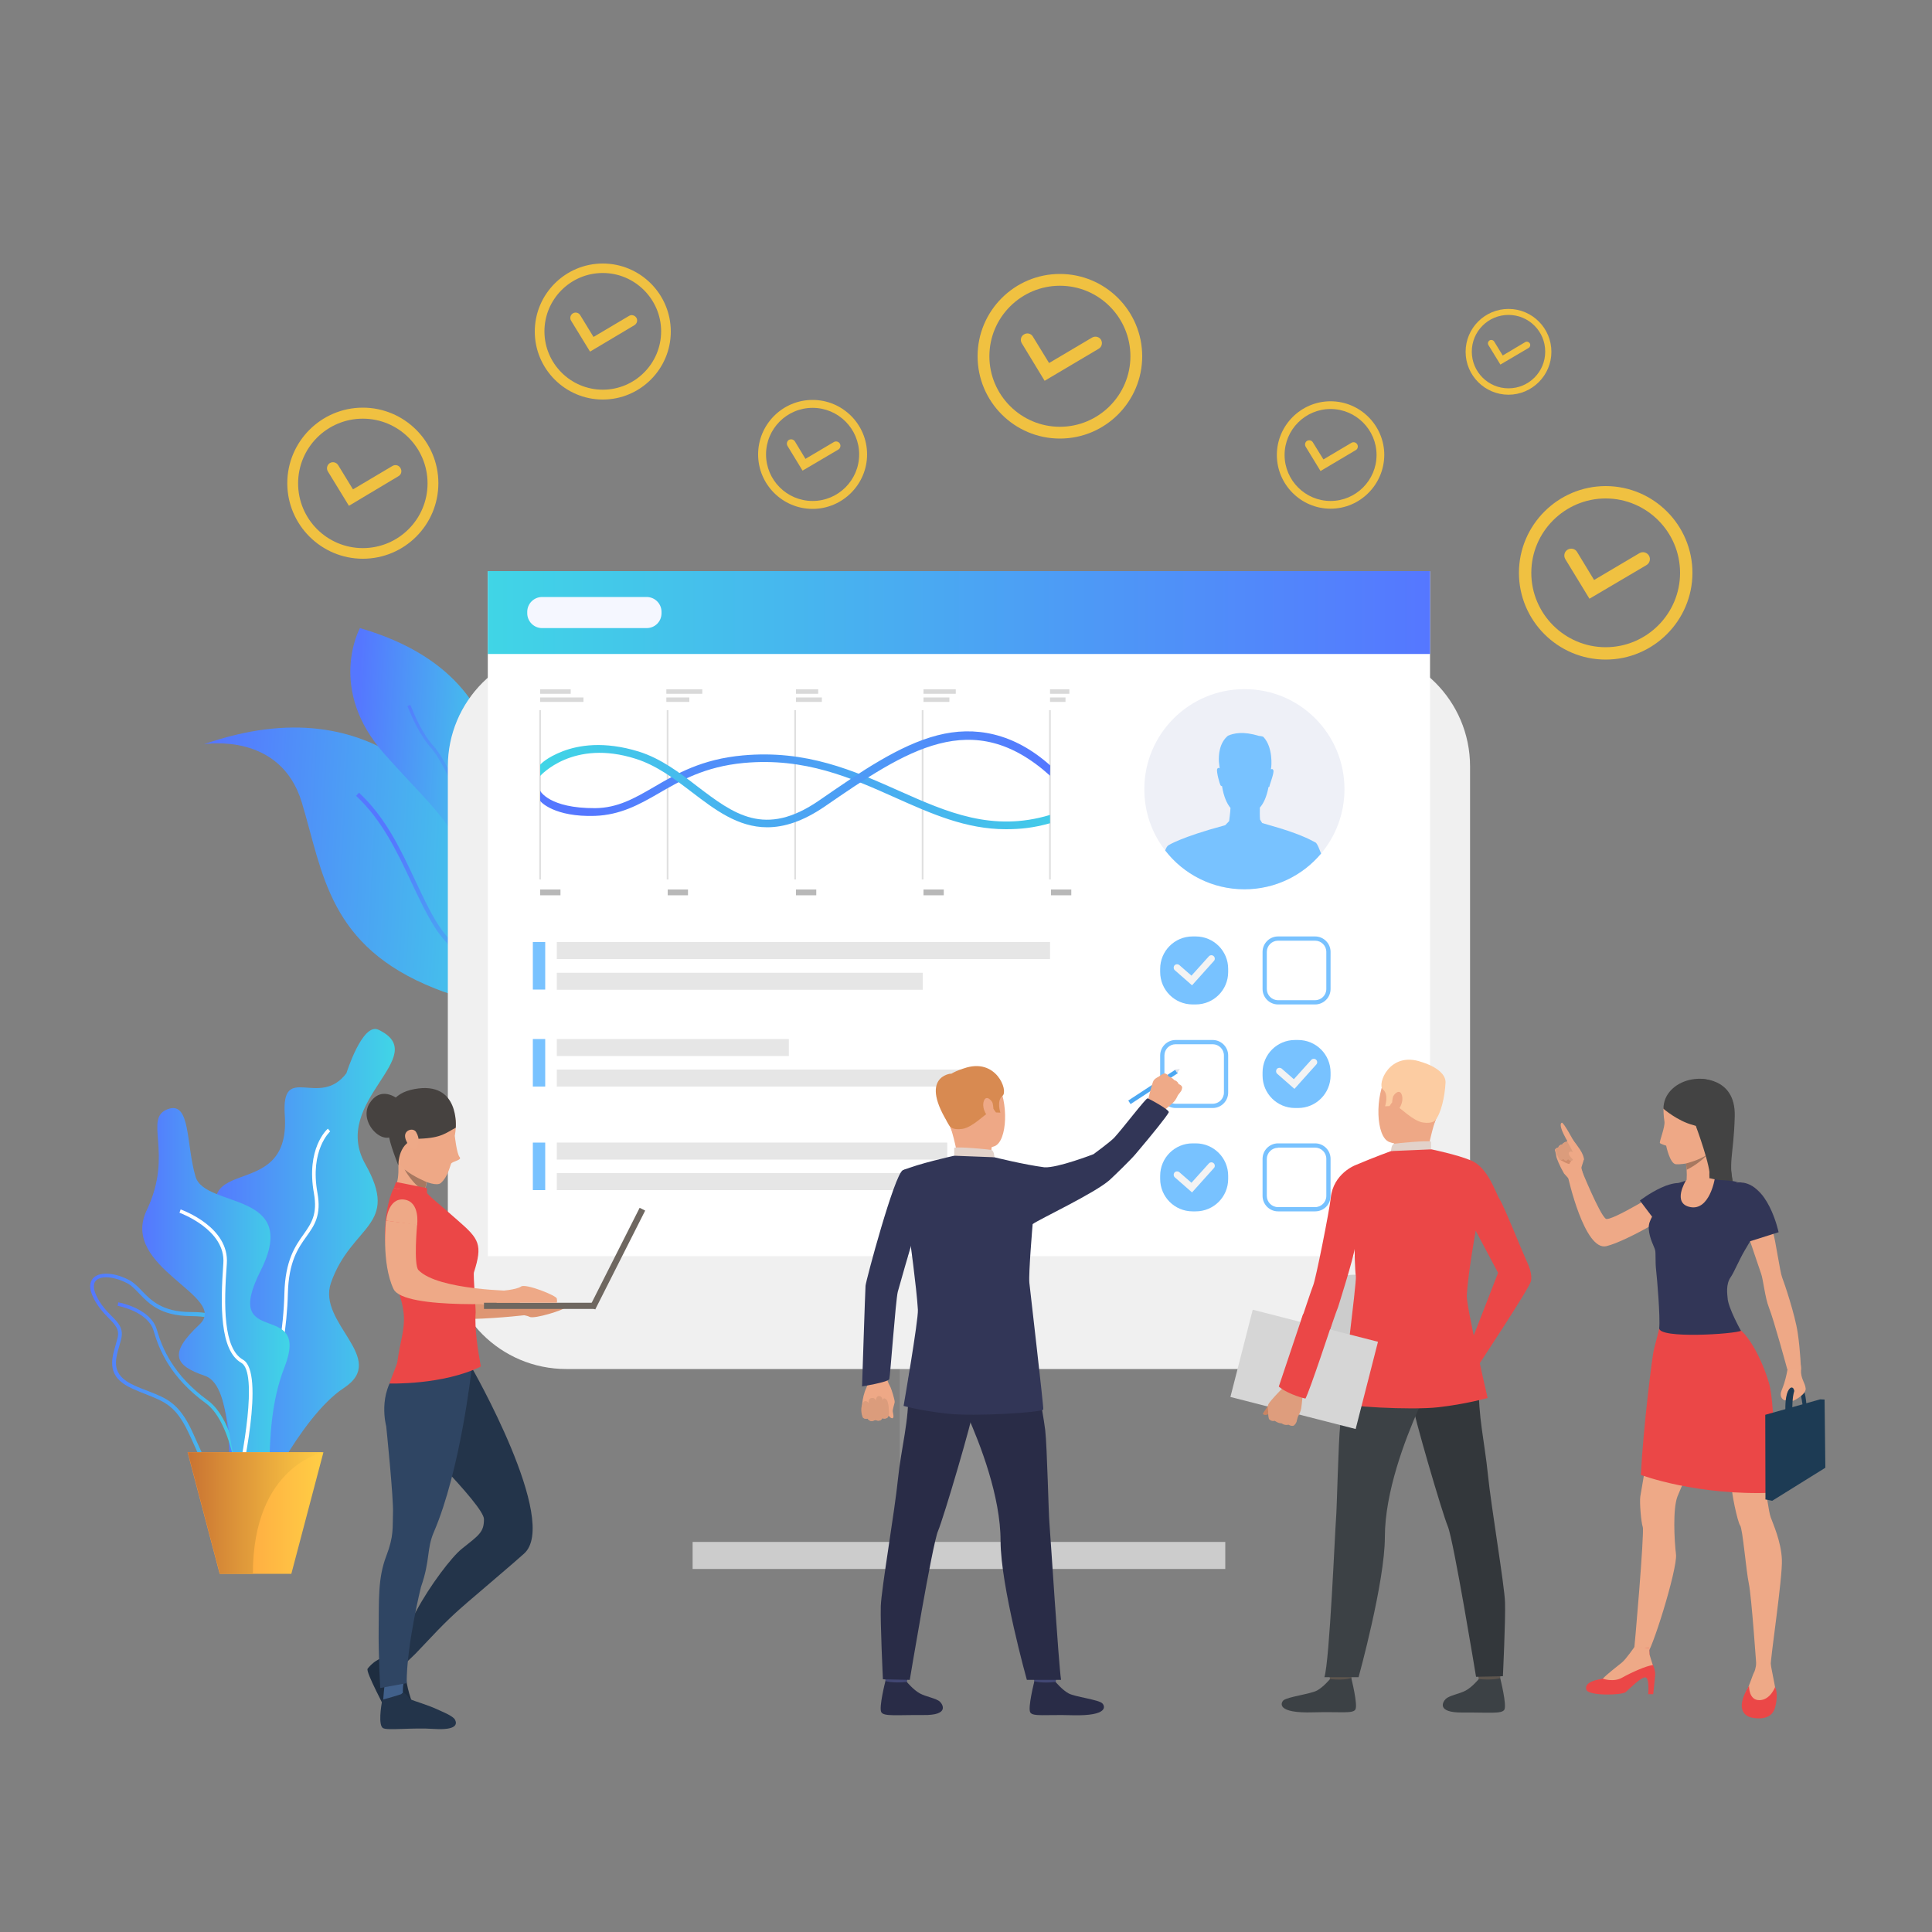<svg xmlns="http://www.w3.org/2000/svg" xmlns:xlink="http://www.w3.org/1999/xlink" id="&#x421;&#x43B;&#x43E;&#x439;_1" x="0px" y="0px" viewBox="0 0 1000 1000" style="enable-background:new 0 0 1000 1000;" xml:space="preserve"><rect x="0" y="0" width="1000" height="1000" fill="#808080" stroke="none"/> <style type="text/css"> .st0{fill:url(#SVGID_1_);} .st1{fill:url(#SVGID_2_);} .st2{fill:url(#SVGID_3_);} .st3{fill:url(#SVGID_4_);} .st4{fill:#F0C141;} .st5{fill:#8F8F8F;} .st6{fill:#F0F0F0;} .st7{fill:#FFFFFF;} .st8{fill:url(#SVGID_5_);} .st9{fill:#CCCCCC;} .st10{fill:#F5F7FF;} .st11{fill:#E6E6E6;} .st12{fill:#78C2FF;} .st13{fill:#F3F3F3;} .st14{fill:url(#SVGID_6_);} .st15{fill:url(#SVGID_7_);} .st16{fill:url(#SVGID_8_);} .st17{fill:url(#SVGID_9_);} .st18{fill:url(#SVGID_10_);} .st19{fill:url(#SVGID_11_);} .st20{fill:#EEA886;} .st21{fill:#DB9C7C;} .st22{fill:#323657;} .st23{fill:#4DA8F2;} .st24{fill:#EFAA88;} .st25{fill:#424773;} .st26{fill:#292C47;} .st27{fill:#D88A51;} .st28{fill:#E2D2CA;} .st29{fill:#DFE1E8;} .st30{fill:#DE9673;} .st31{fill:#2F4563;} .st32{fill:#1E2D40;} .st33{fill:#23344A;} .st34{fill:#41608A;} .st35{fill:#EEA987;} .st36{fill:#EB4747;} .st37{fill:#464240;} .st38{fill:#A77860;} .st39{fill:#6E6760;} .st40{fill:#5C544D;} .st41{fill:#3C4145;} .st42{fill:#33373B;} .st43{fill:#FCCCA2;} .st44{fill:#D6D6D6;} .st45{fill:#C98462;} .st46{fill:#DE9D7D;} .st47{fill:#1D3B54;} .st48{fill:#434343;} .st49{fill:#CF8C6C;} .st50{fill:#EEF0F7;} .st51{fill:#E0E0E0;} .st52{fill:#B8B8B8;} .st53{fill:#D9D9D9;} .st54{fill:url(#SVGID_12_);} .st55{fill:url(#SVGID_13_);} </style> <g> <g> <g> <linearGradient id="SVGID_1_" gradientUnits="userSpaceOnUse" x1="-12572.912" y1="79.675" x2="-12402.605" y2="79.675" gradientTransform="matrix(-0.999 -5.380000e-02 -5.380000e-02 0.999 -12278.343 -304.915)"> <stop offset="0" style="stop-color:#40D5E6"></stop> <stop offset="1" style="stop-color:#5577FF"></stop> </linearGradient> <path class="st0" d="M257.2,455.5c11,24.1,17.2,46.9,9.1,57.1c-0.5,0.6-1,1.2-1.6,1.7c-6.3,5.5-18.6,5.6-39.4-2.6 c-55.3-21.9-58-59.6-69.1-96.4c-11-36.4-49.6-30.2-50.6-30.1C195.5,353.9,238.5,414.7,257.2,455.5z"></path> <g> <linearGradient id="SVGID_2_" gradientUnits="userSpaceOnUse" x1="-3608.037" y1="3686.979" x2="-3608.037" y2="3567.227" gradientTransform="matrix(0.75 -0.662 0.662 0.75 541.275 -4624.749)"> <stop offset="0" style="stop-color:#40D5E6"></stop> <stop offset="1" style="stop-color:#5577FF"></stop> </linearGradient> <path class="st1" d="M266.3,512.6c-0.5,0.6-1,1.2-1.6,1.7c-10.4-6.3-30.3-19.5-39.7-34.4c-4.4-7-8.1-14.9-12.1-23.3 c-7.4-15.8-15.2-32.2-28.6-44.7l1.5-1.6c13.8,12.8,21.6,29.4,29.1,45.4c3.9,8.3,7.6,16.2,12,23.1 C236.1,493.1,256.2,506.5,266.3,512.6z"></path> </g> </g> <g> <linearGradient id="SVGID_3_" gradientUnits="userSpaceOnUse" x1="-12556.612" y1="28.269" x2="-12475.996" y2="28.269" gradientTransform="matrix(-0.999 -5.380000e-02 -5.380000e-02 0.999 -12278.343 -304.915)"> <stop offset="0" style="stop-color:#40D5E6"></stop> <stop offset="1" style="stop-color:#5577FF"></stop> </linearGradient> <path class="st2" d="M247.6,465.4c-0.7,1.6-1.1,2.5-1.1,2.6c-0.2-0.9-0.3-1.8-0.5-2.6c-7.4-37.8-17.3-41.8-46.8-74.9 c-30.3-33.8-12.9-65.4-12.9-65.4C287.6,354.4,254.5,448.4,247.6,465.4z"></path> <g> <linearGradient id="SVGID_4_" gradientUnits="userSpaceOnUse" x1="-1922.836" y1="3118.291" x2="-1922.836" y2="3000.705" gradientTransform="matrix(0.871 -0.492 0.492 0.871 396.522 -3198.666)"> <stop offset="0" style="stop-color:#40D5E6"></stop> <stop offset="1" style="stop-color:#5577FF"></stop> </linearGradient> <path class="st3" d="M247.6,465.4c-0.7,1.6-1.1,2.5-1.1,2.6c-0.2-0.9-0.3-1.8-0.5-2.6c3.3-32.7-16.4-71.1-22.6-77.9 c-6.4-7.1-10.4-16.9-11.9-20.6c-0.3-0.6-0.5-1.2-0.6-1.3l1.4-0.8c0.1,0.2,0.3,0.6,0.7,1.5c1.5,3.6,5.3,13.2,11.6,20.1 C232.4,395,250.6,433.6,247.6,465.4z"></path> </g> </g> <g> <g> <g> <g> <g> <g> <path class="st4" d="M822.7,309.9l-12.5-20.5c-1-1.7-0.5-3.9,1.2-4.9c1.7-1,3.9-0.5,4.9,1.2l8.8,14.5l23.5-13.9 c1.7-1,3.9-0.4,4.9,1.3c1,1.7,0.4,3.9-1.3,4.9L822.7,309.9z"></path> </g> </g> </g> </g> </g> <g> <path class="st4" d="M831.1,341.4c-24.8,0-44.9-20.2-44.9-44.9s20.2-44.9,44.9-44.9c24.8,0,44.9,20.2,44.9,44.9 S855.8,341.4,831.1,341.4z M831.1,258c-21.2,0-38.5,17.3-38.5,38.5s17.3,38.5,38.5,38.5c21.2,0,38.5-17.3,38.5-38.5 S852.3,258,831.1,258z"></path> </g> </g> <g> <g> <g> <g> <g> <g> <path class="st4" d="M683.5,243.8l-7.7-12.6c-0.6-1-0.3-2.4,0.7-3c1-0.6,2.4-0.3,3,0.7l5.5,8.9l14.5-8.6 c1-0.6,2.4-0.3,3,0.8c0.6,1,0.3,2.4-0.8,3L683.5,243.8z"></path> </g> </g> </g> </g> </g> <g> <path class="st4" d="M688.7,263.3c-15.3,0-27.8-12.5-27.8-27.8c0-15.3,12.5-27.8,27.8-27.8s27.8,12.5,27.8,27.8 C716.4,250.8,704,263.3,688.7,263.3z M688.7,211.7c-13.1,0-23.8,10.7-23.8,23.8s10.7,23.8,23.8,23.8s23.8-10.7,23.8-23.8 S701.8,211.7,688.7,211.7z"></path> </g> </g> <g> <g> <g> <g> <g> <g> <path class="st4" d="M540.7,197.1l-11.8-19.4c-1-1.6-0.5-3.7,1.1-4.6c1.6-1,3.7-0.5,4.6,1.1l8.4,13.7l22.3-13.2 c1.6-0.9,3.7-0.4,4.6,1.2c0.9,1.6,0.4,3.7-1.2,4.6L540.7,197.1z"></path> </g> </g> </g> </g> </g> <g> <path class="st4" d="M548.6,227c-23.5,0-42.6-19.1-42.6-42.6c0-23.5,19.1-42.6,42.6-42.6c23.5,0,42.6,19.1,42.6,42.6 C591.2,207.9,572.1,227,548.6,227z M548.6,147.9c-20.1,0-36.5,16.4-36.5,36.5c0,20.1,16.4,36.5,36.5,36.5 c20.1,0,36.5-16.4,36.5-36.5C585.1,164.3,568.8,147.9,548.6,147.9z"></path> </g> </g> <g> <g> <g> <g> <g> <g> <path class="st4" d="M415.4,243.6l-7.8-12.8c-0.6-1.1-0.3-2.4,0.7-3.1c1.1-0.6,2.4-0.3,3.1,0.7l5.5,9.1l14.7-8.7 c1.1-0.6,2.4-0.3,3.1,0.8c0.6,1.1,0.3,2.4-0.8,3.1L415.4,243.6z"></path> </g> </g> </g> </g> </g> <g> <path class="st4" d="M420.6,263.4c-15.5,0-28.2-12.6-28.2-28.2c0-15.5,12.6-28.2,28.2-28.2c15.5,0,28.2,12.6,28.2,28.2 C448.8,250.7,436.1,263.4,420.6,263.4z M420.6,211.1c-13.3,0-24.1,10.8-24.1,24.1c0,13.3,10.8,24.1,24.1,24.1 c13.3,0,24.1-10.8,24.1-24.1C444.7,221.9,433.9,211.1,420.6,211.1z"></path> </g> </g> <g> <g> <g> <g> <g> <g> <path class="st4" d="M305.4,182l-9.8-16c-0.8-1.3-0.4-3,0.9-3.8c1.3-0.8,3-0.4,3.8,0.9l6.9,11.3l18.4-10.9 c1.3-0.8,3-0.3,3.8,1c0.8,1.3,0.3,3-1,3.8L305.4,182z"></path> </g> </g> </g> </g> </g> <g> <path class="st4" d="M312,206.8c-19.4,0-35.2-15.8-35.2-35.2c0-19.4,15.8-35.2,35.2-35.2c19.4,0,35.2,15.8,35.2,35.2 C347.2,191,331.4,206.8,312,206.8z M312,141.3c-16.7,0-30.2,13.6-30.2,30.2c0,16.7,13.6,30.2,30.2,30.2 c16.7,0,30.2-13.6,30.2-30.2C342.2,154.9,328.6,141.3,312,141.3z"></path> </g> </g> <g> <g> <g> <g> <g> <g> <path class="st4" d="M180.6,261.8L169.7,244c-0.9-1.5-0.4-3.4,1-4.3c1.5-0.9,3.4-0.4,4.3,1l7.7,12.6l20.4-12.1 c1.5-0.9,3.4-0.4,4.2,1.1c0.9,1.5,0.4,3.4-1.1,4.2L180.6,261.8z"></path> </g> </g> </g> </g> </g> <g> <path class="st4" d="M187.8,289.2c-21.5,0-39.1-17.5-39.1-39.1c0-21.5,17.5-39.1,39.1-39.1c21.5,0,39.1,17.5,39.1,39.1 C226.9,271.7,209.4,289.2,187.8,289.2z M187.8,216.7c-18.5,0-33.5,15-33.5,33.5c0,18.5,15,33.5,33.5,33.5 c18.5,0,33.5-15,33.5-33.5C221.3,231.7,206.3,216.7,187.8,216.7z"></path> </g> </g> <g> <g> <g> <g> <g> <g> <path class="st4" d="M776.6,188.7l-6.2-10.1c-0.5-0.8-0.2-1.9,0.6-2.4c0.8-0.5,1.9-0.2,2.4,0.6l4.4,7.2l11.6-6.9 c0.8-0.5,1.9-0.2,2.4,0.6c0.5,0.8,0.2,1.9-0.6,2.4L776.6,188.7z"></path> </g> </g> </g> </g> </g> <g> <path class="st4" d="M780.8,204.3c-12.3,0-22.2-10-22.2-22.2c0-12.3,10-22.2,22.2-22.2c12.3,0,22.2,10,22.2,22.2 C803,194.3,793,204.3,780.8,204.3z M780.8,163c-10.5,0-19,8.5-19,19c0,10.5,8.5,19,19,19c10.5,0,19-8.5,19-19 C799.8,171.5,791.3,163,780.8,163z"></path> </g> </g> <g> <rect x="465.7" y="619" transform="matrix(-1 -1.224647e-16 1.224647e-16 -1 992.686 1424.079)" class="st5" width="61.3" height="186.1"></rect> </g> <g> <path class="st6" d="M293.1,708.6h406.5c33.9,0,61.3-27.5,61.3-61.3V396.7c0-33.9-27.5-61.3-61.3-61.3H293.1 c-33.9,0-61.3,27.5-61.3,61.3v250.6C231.8,681.2,259.2,708.6,293.1,708.6z"></path> </g> <g> <rect x="252.5" y="295.6" transform="matrix(-1 -1.224647e-16 1.224647e-16 -1 992.685 945.783)" class="st7" width="487.7" height="354.5"></rect> </g> <g> <linearGradient id="SVGID_5_" gradientUnits="userSpaceOnUse" x1="252.506" y1="317.05" x2="740.179" y2="317.05"> <stop offset="0" style="stop-color:#40D5E6"></stop> <stop offset="1" style="stop-color:#5577FF"></stop> </linearGradient> <polygon class="st8" points="252.5,338.5 740.2,338.5 740.2,295.6 252.5,295.6 "></polygon> </g> <g> <path class="st9" d="M680.8,676.9c0,9.4,9,17.1,20.1,17.1s20.1-7.6,20.1-17.1c0-9.4-9-17.1-20.1-17.1S680.8,667.5,680.8,676.9z"></path> </g> <rect x="358.5" y="798.1" class="st9" width="275.7" height="14"></rect> <path class="st10" d="M334.7,325.1h-54.1c-4.3,0-7.7-3.5-7.7-7.7v-0.7c0-4.3,3.5-7.7,7.7-7.7h54.1c4.3,0,7.7,3.5,7.7,7.7v0.7 C342.4,321.7,339,325.1,334.7,325.1z"></path> <rect x="288.2" y="487.6" class="st11" width="255.3" height="8.8"></rect> <rect x="288.2" y="503.5" class="st11" width="189.4" height="8.8"></rect> <rect x="288.2" y="537.8" class="st11" width="120.1" height="8.8"></rect> <rect x="288.2" y="553.6" class="st11" width="215.7" height="8.8"></rect> <rect x="288.2" y="591.4" class="st11" width="202.1" height="8.8"></rect> <rect x="288.2" y="607.2" class="st11" width="246.8" height="8.8"></rect> <rect x="275.8" y="487.6" class="st12" width="6.4" height="24.6"></rect> <rect x="275.8" y="537.8" class="st12" width="6.4" height="24.6"></rect> <rect x="275.8" y="591.4" class="st12" width="6.4" height="24.6"></rect> <g> <g> <path class="st12" d="M618.9,627h-1.6c-9.3,0-16.8-7.5-16.8-16.8v-1.6c0-9.3,7.5-16.8,16.8-16.8h1.6c9.3,0,16.8,7.5,16.8,16.8 v1.6C635.7,619.5,628.2,627,618.9,627z"></path> </g> <g> <g> <g> <path class="st13" d="M617,617.2l-8.9-7.8c-0.7-0.6-0.8-1.7-0.2-2.5c0.6-0.7,1.7-0.8,2.5-0.2l6.3,5.5l9-10 c0.6-0.7,1.8-0.8,2.5-0.1c0.7,0.6,0.8,1.8,0.1,2.5L617,617.2z"></path> </g> </g> </g> </g> <g> <g> <g> <path class="st12" d="M627.7,573.5h-19.2c-4.4,0-8-3.6-8-8v-19.2c0-4.4,3.6-8,8-8h19.2c4.4,0,8,3.6,8,8v19.2 C635.7,569.9,632.1,573.5,627.7,573.5z M608.5,540.5c-3.2,0-5.8,2.6-5.8,5.8v19.2c0,3.2,2.6,5.8,5.8,5.8h19.2 c3.2,0,5.8-2.6,5.8-5.8v-19.2c0-3.2-2.6-5.8-5.8-5.8H608.5z"></path> </g> </g> </g> <g> <g> <g> <path class="st12" d="M680.7,627h-19.2c-4.4,0-8-3.6-8-8v-19.2c0-4.4,3.6-8,8-8h19.2c4.4,0,8,3.6,8,8V619 C688.7,623.5,685.1,627,680.7,627z M661.5,594.1c-3.2,0-5.8,2.6-5.8,5.8V619c0,3.2,2.6,5.8,5.8,5.8h19.2c3.2,0,5.8-2.6,5.8-5.8 v-19.2c0-3.2-2.6-5.8-5.8-5.8H661.5z"></path> </g> </g> </g> <g> <g> <path class="st12" d="M671.9,573.5h-1.6c-9.3,0-16.8-7.5-16.8-16.8v-1.6c0-9.3,7.5-16.8,16.8-16.8h1.6c9.3,0,16.8,7.5,16.8,16.8 v1.6C688.7,565.9,681.2,573.5,671.9,573.5z"></path> </g> <g> <g> <g> <path class="st13" d="M670,563.6l-8.9-7.8c-0.7-0.6-0.8-1.7-0.2-2.5c0.6-0.7,1.7-0.8,2.5-0.2l6.3,5.5l9-10 c0.6-0.7,1.8-0.8,2.5-0.1c0.7,0.6,0.8,1.8,0.1,2.5L670,563.6z"></path> </g> </g> </g> </g> <g> <g> <g> <path class="st12" d="M680.7,519.9h-19.2c-4.4,0-8-3.6-8-8v-19.2c0-4.4,3.6-8,8-8h19.2c4.4,0,8,3.6,8,8v19.2 C688.7,516.3,685.1,519.9,680.7,519.9z M661.5,486.9c-3.2,0-5.8,2.6-5.8,5.8v19.2c0,3.2,2.6,5.8,5.8,5.8h19.2 c3.2,0,5.8-2.6,5.8-5.8v-19.2c0-3.2-2.6-5.8-5.8-5.8H661.5z"></path> </g> </g> </g> <g> <g> <path class="st12" d="M618.9,519.9h-1.6c-9.3,0-16.8-7.5-16.8-16.8v-1.6c0-9.3,7.5-16.8,16.8-16.8h1.6c9.3,0,16.8,7.5,16.8,16.8 v1.6C635.7,512.4,628.2,519.9,618.9,519.9z"></path> </g> <g> <g> <g> <path class="st13" d="M617,510l-8.9-7.8c-0.7-0.6-0.8-1.7-0.2-2.5c0.6-0.7,1.7-0.8,2.5-0.2l6.3,5.5l9-10 c0.6-0.7,1.8-0.8,2.5-0.1c0.7,0.6,0.8,1.8,0.1,2.5L617,510z"></path> </g> </g> </g> </g> <g> <linearGradient id="SVGID_6_" gradientUnits="userSpaceOnUse" x1="-5825.496" y1="660.182" x2="-5729.214" y2="660.182" gradientTransform="matrix(-1 0 0 1 -5621.134 0)"> <stop offset="0" style="stop-color:#40D5E6"></stop> <stop offset="1" style="stop-color:#5577FF"></stop> </linearGradient> <path class="st14" d="M195.9,533c-8.3-4-16.6,22.5-16.6,22.5c-14.1,18.6-33.8-6.2-31.9,21.7c3.4,48.8-56.1,15.3-28.7,66.3 c27.5,50.9-24.2,28.8-7.2,69.9c17.1,41.1-5.1,90,20.6,69.9c0,0,22.6-49.6,45.9-64.9c23.3-15.3-14-33.5-6.7-54.4 c10.6-30.3,36.1-29.1,17.7-61.6C170.8,569.8,224.2,546.5,195.9,533z"></path> <g> <path class="st7" d="M124.1,764.5c11.1-7.8,24.2-62.4,24.9-94.9c0.4-16.6,5.3-23.6,9.7-29.7c4.1-5.8,7.7-10.9,5.6-22.5 c-4-22.2,6.5-31.7,6.6-31.8l-1.2-1.4c-0.5,0.4-11.4,10.3-7.2,33.5c1.9,10.8-1.3,15.4-5.3,21.1c-4.3,6-9.6,13.5-10,30.7 C146.4,704.5,133,756,123,763L124.1,764.5z"></path> </g> <g> <linearGradient id="SVGID_7_" gradientUnits="userSpaceOnUse" x1="-5754.866" y1="713.907" x2="-5667.797" y2="713.907" gradientTransform="matrix(-1 0 0 1 -5621.134 0)"> <stop offset="0" style="stop-color:#40D5E6"></stop> <stop offset="1" style="stop-color:#5577FF"></stop> </linearGradient> <path class="st15" d="M100.8,748.6c-1.1-2.4-2.1-4.8-3.4-7.4c-6.4-13.4-12-15.6-21.3-19.3c-2.3-0.9-4.9-1.9-7.7-3.2 c-13.4-6-10.8-14.9-8.5-22.7c0.3-1.1,0.6-2.2,0.9-3.3c1.2-4.6-1.1-6.9-4.5-10.4c-2.5-2.6-5.7-5.8-8.1-10.9 c-2.7-5.6-1.3-8.6,0.3-10.1c3.4-3.2,11.2-2.6,18.6,1.4l0,0c2.3,1.3,4.2,3.2,6.2,5.3c4.7,4.9,10.6,11.1,25.4,11.1 c8.4,0,13.1,1.2,15.5,3.9c2.7,3.1,2.2,7.6,1.5,14c-0.2,2.2-0.5,4.7-0.7,7.4c-1,16,8.4,27.5,8.5,27.6c5.6,6.7,12.6,20.7,9.6,29.2 c-1.3,3.6-4.1,5.9-8.4,6.7c-1.7,0.3-3.3,0.5-4.7,0.5C109.6,768.5,105.8,759.9,100.8,748.6z M66.2,664.4 c-6.6-3.6-13.7-4.3-16.4-1.7c-2.1,2-1.1,5.4,0.1,8c2.3,4.8,5.2,7.8,7.8,10.4c3.6,3.6,6.4,6.5,5,12.1c-0.3,1.1-0.6,2.2-0.9,3.3 c-2.3,7.8-4.4,15.1,7.5,20.5c2.8,1.3,5.4,2.3,7.6,3.1c9.4,3.7,15.6,6.1,22.3,20.2c1.2,2.6,2.3,5.1,3.4,7.5 c5.8,13,9.2,20.9,21.8,18.4c3.6-0.7,6-2.6,7-5.5c2.6-7.6-3.7-20.8-9.3-27.4c-0.4-0.5-10-12.2-9-28.9c0.2-2.7,0.5-5.2,0.7-7.4 c0.7-5.9,1.1-10.1-1-12.5c-2-2.2-6.3-3.2-14.1-3.3c-15.6-0.1-21.7-6.5-26.7-11.7C69.9,667.3,68.2,665.5,66.2,664.4L66.2,664.4z"></path> </g> <g> <linearGradient id="SVGID_8_" gradientUnits="userSpaceOnUse" x1="-5747.423" y1="726.569" x2="-5682.072" y2="726.569" gradientTransform="matrix(-1 0 0 1 -5621.134 0)"> <stop offset="0" style="stop-color:#40D5E6"></stop> <stop offset="1" style="stop-color:#5577FF"></stop> </linearGradient> <path class="st16" d="M124.5,779.2l1.8-0.1c-0.1-1.7-2.4-42.4-18.8-54.3c-17.9-13.1-23.6-27.1-26.3-36.5 c-3.2-11.1-19.3-14.1-20-14.2l-0.3,1.8c0.2,0,15.7,2.9,18.6,12.9c2.8,9.7,8.6,24.1,27,37.5C122.1,737.6,124.4,778.7,124.5,779.2 z"></path> </g> <linearGradient id="SVGID_9_" gradientUnits="userSpaceOnUse" x1="-5771.023" y1="673.98" x2="-5694.915" y2="673.98" gradientTransform="matrix(-1 0 0 1 -5621.134 0)"> <stop offset="0" style="stop-color:#40D5E6"></stop> <stop offset="1" style="stop-color:#5577FF"></stop> </linearGradient> <path class="st17" d="M87.1,574c11.6-4,9.2,18.4,14.1,35c4.9,16.6,54.6,7.2,33.7,48.7s26.4,13.9,12.3,50.1 c-14.1,36.2-1.2,74.9-16.6,65.1c-15.3-9.8-8.6-55.4-24.6-60.8c-16-5.4-18.6-11.7-2.8-26.5c15.8-14.7-41.4-29.3-27.3-59.1 C90.2,596.7,73.7,578.6,87.1,574z"></path> <g> <path class="st7" d="M123.5,771.1c1.5-6.2,13.9-60.7,2.3-67.3c-10.3-5.8-10-28.4-8.4-49.7c1.4-18.9-22.8-27.7-23.9-28.1 l-0.6,1.7c0.2,0.1,24,8.7,22.7,26.2c-1.6,21.9-1.8,45.2,9.3,51.5c8.8,5,0.7,48.8-3.2,65.3L123.5,771.1z"></path> </g> <linearGradient id="SVGID_10_" gradientUnits="userSpaceOnUse" x1="91.095" y1="783.146" x2="161.326" y2="783.146" gradientTransform="matrix(1 0 0 1 6.028 0)"> <stop offset="0" style="stop-color:#FF9340"></stop> <stop offset="1" style="stop-color:#FFCE45"></stop> </linearGradient> <polygon class="st18" points="167.4,751.7 150.8,814.6 113.7,814.6 97.1,751.7 "></polygon> <linearGradient id="SVGID_11_" gradientUnits="userSpaceOnUse" x1="91.095" y1="783.146" x2="161.326" y2="783.146" gradientTransform="matrix(1 0 0 1 6.028 0)"> <stop offset="0" style="stop-color:#C97332"></stop> <stop offset="1" style="stop-color:#FFCE45"></stop> </linearGradient> <path class="st19" d="M167.4,751.7c0,0-36.5,6.9-36.5,62.9h-17.1l-16.6-62.9H167.4z"></path> </g> <g> <g> <g> <g> <path class="st20" d="M457.8,709.9c0,0,1.3,2.1,1.4,3.8c0.1,1.4,1.3,3.4,1.8,4.5c0.5,1.1,2.1,6.2,2.1,7.5c0,0.5-1.2,3.9-1,5 c0.2,1.1,0.8,3.2-0.2,3.4c-1,0.1-2.1-1.6-2.1-1.6s0.1,1-0.7,1.4c-1.6,0.7-2.4,0.1-2.4,0.1s-0.6,1.1-1.3,1.2 c-1.6,0.3-2.4-0.3-2.4-0.3s-0.7,0.6-1.8,0.6c-1.4,0-2-1.3-2-1.3s-1.8,0.4-2.4-0.5c-0.5-0.9-0.4-1.8-0.7-2.5 c-0.2-0.8-0.1-7.8,2.3-12.8c2.4-5-0.6-9.9-0.6-9.9L457.8,709.9z"></path> </g> </g> </g> <g> <g> <path class="st21" d="M460.1,731.8c0,0,0.2-6.3-1.5-7.6c-1.6-1.3-1.8,0.9-1.8,0.9s0.2-2.2-1.6-2.5c-1.8-0.3-1.9,2.4-1.9,2.4 s-0.3-1.7-2.2-1.4c-1.9,0.4-1.4,2.6-1.4,2.6s-1.8-2.2-3-0.1c-2,3.5-0.1,7.6-0.1,7.6s0.6,0.9,2.4,0.5c0,0,1.2,2.4,3.9,0.7 c0,0,2.8,1.5,3.8-0.9C456.7,733.9,459.7,735.4,460.1,731.8z"></path> </g> </g> <path class="st22" d="M479,619.7c0,0-10.7,35.7-14.3,48.9c-1.1,4.1-3.9,43.6-4.4,45.2c-0.5,1.6-14.1,3.8-14.1,3.8 s1.6-49.4,1.8-52.1c0.2-2.7,15-57.8,19.3-59.8c3.2-1.5,4.9-0.3,9,2.8C482.1,612.7,479,619.7,479,619.7z"></path> <g> <rect x="581.8" y="561.5" transform="matrix(0.837 -0.548 0.548 0.837 -210.688 418.485)" class="st23" width="29.3" height="2.2"></rect> </g> <path class="st24" d="M611.9,562.9c0,0-0.2,1.4-0.6,1.9c0,0-0.8,1-1.3,1.7c-0.2,0.2-0.3,0.4-0.4,0.6c-0.3,0.6-0.9,2-2,3.2 c-1.2,1.2-5.7,5-5.7,5l-3.9-3.3l-4-1.8c0,0,2.3-9.9,3.2-11.1c0.1-0.1,0.2-0.2,0.3-0.3c0.9-1,2-1.3,2.5-1.7c0.2-0.2,2.3-1.7,3-1.5 c1,0.3,1.6,0.9,1.9,1.6c0,0,2,0.6,2.8,1.8c0,0,1.9,0.5,2.4,2.2C610,561,611.8,561.7,611.9,562.9z"></path> <g> <g> <path class="st25" d="M470.4,863.7c0,0-1,6.8-1.1,7.8c-0.1,1-10.9-0.6-10.9-0.6l-0.9-8.1C457.5,862.8,469,862.7,470.4,863.7z"></path> </g> </g> <g> <g> <path class="st26" d="M469.4,870.6c0,0,3.4,4.1,6.7,5.9c3.3,1.8,8.5,2.5,10.4,4.3c1.4,1.3,5.1,7.1-8.6,6.9 c-13.7-0.1-20.3,0.8-21.7-1.4c-1.5-2.2,2.1-16.2,2.1-16.2S461.5,871.3,469.4,870.6z"></path> </g> </g> <g> <g> <path class="st25" d="M547.4,863.7c0,0-1,6.8-1.1,7.8c-0.1,1-10.9-0.6-10.9-0.6l-0.9-8.1C534.5,862.8,546,862.7,547.4,863.7z"></path> </g> </g> <g> <g> <path class="st26" d="M546.4,870.6c0,0,3.4,4.1,6.7,5.9c3.3,1.8,15.4,3.2,17.4,5.1c1.4,1.3,3.7,6.7-15.5,6.2 c-13.7-0.4-20.3,0.8-21.7-1.4c-1.5-2.2,2.1-16.2,2.1-16.2S538.4,871.4,546.4,870.6z"></path> </g> </g> <g> <g> <path class="st26" d="M479.3,689.4c0,0-10.1,16-9.3,30.5c0.8,14.5-3.7,30.3-5.2,45.5c-1.7,16.9-8.6,56.9-8.9,65.9 c-0.3,9,1.1,37.9,1.1,37.9l13.9,0.3c0,0,11.6-69.9,14.6-77c3-7.1,18-58,18.5-63.7C504.4,723.1,479.3,689.4,479.3,689.4z"></path> </g> </g> <g> <g> <path class="st26" d="M532.4,691.6c0,0,7.6,39.8,8.6,48.6c1,8.9,1.7,43,2.2,48.5c0.5,5.5,4.7,72.4,6,80.8h-17.7 c0,0-13.6-48.7-13.6-71.8c0-23.1-10.5-50.1-17.3-65.4c-6.8-15.2-22.3-15.6-26.5-43.8C474.2,688.6,526.8,682.6,532.4,691.6z"></path> </g> </g> <g> <g> <path class="st20" d="M496.1,554.5c0,0,13.6-5.1,19.8,5.3c6.3,10.3,5.6,31-1.2,33.5c-6.8,2.5-17.1,1.2-20.6-5.2 c-3.5-6.5-6.7-15.8-6.5-22C487.8,559.8,492.5,556.3,496.1,554.5z"></path> </g> </g> <g> <g> <path class="st20" d="M513.3,593.7c0,0-0.6,3.7,0.4,5.5c0.9,1.8-17.6,1.8-17.6,1.8s-1.5-9.8-4.3-18.1 C488.9,574.7,513.3,593.7,513.3,593.7z"></path> </g> </g> <g> <g> <path class="st27" d="M491.7,583c0,0,1.3,2.1,6.5,1.3c5.2-0.8,11.6-7.7,13.7-8.5c2.2-0.8,2.2-2,2.2-2l1.4,2l2.3,0.1 c0,0-2.1-6.2,1.1-8.7c3.2-2.5-3.3-20.1-20-14.2c0,0-12.8,3.5-12.4,10.8C487,571,488.8,579.3,491.7,583z"></path> </g> </g> <g> <g> <path class="st28" d="M514.7,599c0,0-0.1-3.4-1.6-3.8c-1.6-0.3-17.2-1.8-19.2-1.1v4C493.9,598.1,497.6,600.4,514.7,599z"></path> </g> </g> <g> <g> <path class="st20" d="M513.8,571c-0.3-1.2-3.4-4.7-4.6-1c-1.2,3.7,1.8,8.8,3.5,8.4C514.3,578,514.5,574.1,513.8,571z"></path> </g> </g> <g> <g> <path class="st22" d="M540.6,604.2c-10.7-1.4-25.9-5.2-25.9-5.2l-20.8-0.8c0,0-19.1,4.2-26.6,7.6c-0.7,0.3-0.7,17-2.7,21.4 l6.2,13.1c0,0,3.6,26,4.3,37.6c0.3,5.3-7.4,49.8-7.4,49.8s8.3,2.4,22.5,4c14.2,1.6,49.6-0.6,49.8-2.2 c0.2-1.7-6.9-62.3-7.2-65.5c-0.5-4.8,1.7-30.4,1.7-30.4c3.3-2.5,32-15.9,39.8-22.8c2.1-1.9,11-10.5,13.5-13.5 c8.9-10.5,16.2-19.6,17.1-21.5c1-1.1-9.9-7-10.9-7.3c-0.8-0.3-12.7,15.4-17.3,20.4c-2.1,2.2-10.7,8.5-10.7,8.5 S547.4,604.6,540.6,604.2z"></path> </g> </g> <g> <g> <path class="st27" d="M492.2,555.7c0,0-17.3,1.4-0.5,27.2L492.2,555.7z"></path> </g> </g> <polygon class="st29" points="609.3,555.4 610.7,553.3 608.1,553.6 "></polygon> </g> <g> <path class="st30" d="M263.3,679.8c0,0,8.4,0.5,10.8,1.8c2.4,1.3,18.3-3.7,18.5-4.9c0.3-1.2,0-1.7,0-1.7h-31.2L263.3,679.8z"></path> <g> <path class="st30" d="M225.5,642.7c0,0-2.7,21.1,0,23.8c10.2,10.6,48.2,9.7,48.2,9.7l0,4.3c0,0-57.7,7.2-63.1-4 c-6.4-13.5-3.9-35.4-3.9-35.4L225.5,642.7z"></path> </g> <g> <polygon class="st31" points="206.5,864.8 209.9,860.9 203.7,854.4 198.5,858.1 "></polygon> </g> <g> <path class="st32" d="M198.5,858.1c0,0,7.1,5.3,9,5.5c2,0.2,2.9,1.1,2.7,4.1c-0.2,3,2.9,15.6,5,15.8c2.2,0.2,9.5,0.2,10.9,5.1 c1.3,4.9-23.4,3.8-24.9-0.1c-1.5-4-12.2-23.3-10.9-24.8C191.5,862.1,194.9,858.6,198.5,858.1z"></path> </g> <g> <path class="st33" d="M243.8,707.2c0,0,46.2,80.4,27.4,97c-7.3,6.5-14.4,12.4-24.6,21.2c-5.4,4.6-11.9,10-19.7,18.1l-0.3,0.3 c-5.5,5.8-10.1,10.6-11.5,12.1c-0.1,0-0.1,0.1-0.1,0.1l-0.2,0.2l-5.1,4.9l-7.5-6.6c0,0,8.5-11.8,13.4-20.9 c6.8-12.7,18.1-27.7,23.4-31.9c9-7.2,11.5-8.6,11.5-15.4c0-7.3-42.3-48.4-42.3-48.4s-6.1-25.7,8.5-32.4 C231,699,243.8,707.2,243.8,707.2z"></path> </g> <path class="st34" d="M208.6,877.3c0,0-0.3-3.7,0.3-6.1c0.6-2.4-9.6-1-9.6-1s-1.3,9.9-0.9,12.2 C198.8,884.6,208.6,877.3,208.6,877.3z"></path> <g> <path class="st31" d="M210.5,871.2l-13.7,2.5c0,0-1-17.5-0.8-30.9c0.2-14.4-0.5-25.8,3.9-37.3c4.1-10.7,3.2-14.8,3.5-22.2 c0.4-7.3-3.5-45.1-3.5-45.1s-4.7-16.9,6.2-28.8c10.6-11.6,37.9,0,37.9,0s-5.7,51.6-19.4,83.5c-3.9,9-1.8,14.5-6.7,28.5 C217.9,821.3,210.4,851.7,210.5,871.2z"></path> </g> <g> <path class="st35" d="M222.5,607.4c-0.7,1.2-1.2,2.8-1.6,4.4c-0.4,1.6-0.6,3.2-0.8,4.7c-0.3,3.3-0.3,6-0.3,6s-18.3-4-15.3-8.3 c3-4.3,1.2-17.2,1.2-17.2S224.8,603.4,222.5,607.4z"></path> </g> <g> <path class="st20" d="M232.8,572.1c0,0,4.7,4.1,2.6,15.8c0,0,1,9.3,2.5,11c1.4,1.6-3.8,2.2-4.4,3.4c-0.6,1.2-1.6,6.7-5.3,10 c-3.7,3.3-21.9-6.7-22.8-12.3c-0.9-5.6-13.5-29.8,6.5-30.9C231.8,567.9,232.8,572.1,232.8,572.1z"></path> </g> <g> <path class="st36" d="M245.3,658.6c-0.4,1.2,1,19.2,0.9,20.8c-0.7,8.5,1.5,21.5,2.4,26.2c0.2,1.1,0.3,1.7,0.3,1.7 c-19.8,9.7-47.3,8.8-47.3,8.8c0.1-0.7,3.9-10,4-10.8c1.6-11.6,4-16.9,3.4-24.8l0,0c-0.4-4.4-1.5-9-3.8-14.7 c-6.7-16.5-6.4-27.5-5.3-36.5c1.1-9.1,3.8-14.2,3.8-14.2l16.7,1.8c3.5,3.9,6.7,6,16.8,15C248,641.3,249.9,644.2,245.3,658.6z"></path> </g> <g> <path class="st33" d="M197.9,879.8c0,0,9.7-2.7,9.9-3c0.3-0.3,0.4-0.9,1.7-0.3c1.3,0.5,1.9,2.6,3.2,3.2c1.3,0.6,9.3,3,13.7,5.1 c1.6,0.8,8.3,3.3,9.2,5.5c1,2.1,0.7,5.3-10.8,4.6c-11.5-0.8-24,0.9-26.5-0.4C195.7,893.1,197.2,883.1,197.9,879.8z"></path> </g> <g> <path class="st37" d="M235.9,583.7c0,0,2.2-24.4-21.4-20c-23.6,4.3-11.4,31-8.3,39.6c0,0-0.4-13.5,11-13.9 C228.6,589,230.9,586.3,235.9,583.7z"></path> </g> <g> <path class="st35" d="M215.4,586c-1.4-2.5-6.3-1.2-5.7,2.6c0.6,3.8,4.5,7.5,5.8,5.7C216.7,592.5,217.5,589.6,215.4,586z"></path> </g> <g> <path class="st35" d="M215.9,633.8c0,0-1.9,20.9,0.7,23.6c10.2,10.6,50.7,10.8,50.7,10.8l1.9,6.1c0,0-60.1,4.1-65.5-7.1 c-6.4-13.5-3.9-35.4-3.9-35.4L215.9,633.8z"></path> </g> <path class="st37" d="M207,569.7c0,0-9.1-8.7-15.6,1.2c-6.5,9.9,7.7,23.7,13.4,15.5C210.6,578.1,207,569.7,207,569.7z"></path> <path class="st38" d="M220.8,611.8c-0.4,1.6-0.6,3.2-0.8,4.7c-6.1-2.8-10.6-11.2-10.6-11.2C213.9,609,220.8,611.8,220.8,611.8 C220.8,611.8,220.8,611.8,220.8,611.8z"></path> <rect x="250.5" y="674.3" class="st39" width="57.3" height="3.2"></rect> <rect x="290.6" y="649.6" transform="matrix(0.451 -0.893 0.893 0.451 -405.915 642.859)" class="st39" width="57.3" height="3.2"></rect> <path class="st35" d="M258.9,668.2c0,0,8.4-0.6,10.8-2.3c2.4-1.7,18.3,4.7,18.5,6.2c0.3,1.5,0,2.2,0,2.2H257L258.9,668.2z"></path> <polygon class="st36" points="203.8,615 205,611.8 221,615 221,617.9 "></polygon> <g> <path class="st35" d="M215.9,634.1c0,0,1.7-12.1-6.7-13.2c-8.4-1.1-9.3,10.9-9.3,10.9L215.9,634.1z"></path> </g> </g> <g> <g> <path class="st40" d="M764.4,862.1c0,0,1,6.8,1.1,7.9c0.1,1,10.9-0.6,10.9-0.6l0.9-8.2C777.2,861.2,765.7,861.1,764.4,862.1z"></path> </g> <g> <path class="st41" d="M765.4,869.1c0,0-3.4,4.1-6.7,5.9c-3.3,1.8-8.5,2.5-10.4,4.4c-1.4,1.3-5.1,7.1,8.6,7 c13.7-0.1,20.3,0.8,21.7-1.4c1.5-2.2-2.1-16.4-2.1-16.4S773.2,869.8,765.4,869.1z"></path> </g> <g> <path class="st40" d="M687.4,862.1c0,0,1,6.8,1.1,7.9s10.9-0.6,10.9-0.6l0.9-8.2C700.2,861.2,688.7,861.1,687.4,862.1z"></path> </g> <g> <path class="st41" d="M688.4,869.1c0,0-3.4,4.1-6.7,5.9c-3.3,1.8-15.4,3.3-17.4,5.1c-1.4,1.3-3.7,6.8,15.5,6.2 c13.7-0.4,20.3,0.8,21.7-1.4c1.5-2.2-2.1-16.4-2.1-16.4S696.4,869.9,688.4,869.1z"></path> </g> <g> <path class="st42" d="M760.6,685.3c0,0,5.7,17,5,31.6c-0.8,14.6,3,30.7,4.5,46c1.7,17,8.6,57.4,8.9,66.5 c0.3,9.1-1.1,38.2-1.1,38.2l-13.9,0.3c0,0-11.6-70.6-14.6-77.8c-3-7.2-18-58.5-18.5-64.3C730.3,720.2,760.6,685.3,760.6,685.3z"></path> </g> <g> <path class="st41" d="M702.3,688.4c0,0-7.6,40.1-8.6,49.1c-1,9-1.7,43.4-2.2,49c-0.5,5.6-3.3,73.3-6,81.6h17.7 c0,0,13.6-49.2,13.6-72.5c0-23.3,10.5-50.6,17.3-66c6.8-15.4,22.3-15.7,26.5-44.2C760.6,685.3,708,679.3,702.3,688.4z"></path> </g> <g> <path class="st20" d="M738.3,551.2c0,0-14-5.2-20.4,5.4c-6.4,10.6-5.8,31.9,1.2,34.5c7,2.6,17.6,1.2,21.2-5.4 c3.6-6.6,6.9-16.3,6.7-22.7C746.9,556.7,742,553.1,738.3,551.2z"></path> </g> <g> <path class="st20" d="M721.5,590.5c0,0,0.6,3.7-0.4,5.5c-0.9,1.8,17.6,1.8,17.6,1.8s1.5-9.8,4.3-18.1 C745.9,571.4,721.5,590.5,721.5,590.5z"></path> </g> <g> <path class="st43" d="M743,579.7c0,0-1.3,2.1-6.5,1.3c-5.2-0.8-11.6-7.7-13.7-8.5c-2.2-0.8-2.2-2-2.2-2l-1.4,2l-2.3,0.1 c0,0,2.1-6.2-1.1-8.7c-3.2-2.5,3.3-20.1,20-14.2c0,0,12.8,3.5,12.4,10.8C747.8,567.8,745.9,576.1,743,579.7z"></path> </g> <g> <path class="st28" d="M720,595.8c0,0,0.1-3.4,1.6-3.8c1.6-0.3,17.2-1.8,19.1-1.1v4C740.8,594.9,737.1,597.2,720,595.8z"></path> </g> <g> <path class="st20" d="M721,567.8c0.3-1.2,3.4-4.7,4.6-1c1.2,3.7-1.8,8.8-3.5,8.4S720.2,570.9,721,567.8z"></path> </g> <g> <path class="st36" d="M720,595.8c0,0-8.6,3.1-18.5,7.3c0,0-11.4,4.3-12.7,16.9c-0.7,6.7-7.8,42.3-9.1,45.3 c-1.3,3-17.2,51.4-17.7,52.4c-0.6,1,12.9,6.6,13.8,6.2c0.9-0.4,15.3-44.1,16.8-47.4c0,0,8.3-26.2,8.5-30.1 c0,0,0.2,11.1,0.7,14.3c0.4,3.1-7.4,63.8-7.2,65.5c0.2,1.7,35.6,3.8,49.8,2.2c14.2-1.6,25.6-4.8,25.6-4.8s-11.2-47.9-10.8-53.2 c0.7-11.6,4.6-33.4,4.6-33.4l11.6,21.8l-14.8,38.1l3.4,11.6c0,0,27.5-41.5,28.4-45.3c0.9-3.8-1.3-8.6-2.8-11.8 c-1.5-3.1-11-26.9-13.2-30.3c-2.2-3.3-6-16.8-15.1-20.5c-7.6-3.1-20.4-5.7-20.4-5.7L720,595.8z"></path> </g> <g> <rect x="641.1" y="685.5" transform="matrix(0.969 0.248 -0.248 0.969 197.192 -145.333)" class="st44" width="66.9" height="46.6"></rect> </g> <g> <path class="st45" d="M656.3,727.6c0,0-1.9,3-2.5,3.8c-0.7,0.9,1.7,1.4,2.7,0.5C657.4,731.1,656.3,727.6,656.3,727.6z"></path> </g> <g> <path class="st46" d="M669.8,737.8c0,0,1.1-1.1,1.3-1.9c0,0,0.3-1.4,0.6-2.3c0.1-0.3,0.2-0.6,0.3-0.7c0.3-0.7,1.2-2.1,1.5-3.9 c0.3-1.8,1.1-10.1,1.1-10.1l-5-1.3l-4-0.9c0,0-8.7,8.7-9.2,10.4c0,0.2-0.1,0.3-0.1,0.5c-0.3,1.5,0.2,2.7,0.1,3.5 c0,0.3,0,3.2,0.7,3.7c0.9,0.7,1.9,0.9,2.7,0.6c0,0,1.9,1.4,3.5,1.3c0,0,1.7,1.3,3.6,0.7C666.8,737.4,668.7,738.5,669.8,737.8z"></path> </g> <g> <path class="st36" d="M689.3,685.4c0,0-11.5,34.8-13.6,38.5c0,0-8.4-1.8-13.8-6.2l12.6-37.6L689.3,685.4z"></path> </g> </g> <g> <g> <g> <path class="st47" d="M935,727c0,0-0.5-8-2.6-9.3c-2.1-1.2-0.9,1.2-0.9,1.2s1.2,5.8,1.5,8.2C933,727.3,935,727,935,727z"></path> </g> </g> <path class="st48" d="M878.5,558.4c0,0,19.9-1.7,19.4,19.3c-0.5,21-3.9,24.1,0,38.9c3.9,14.8-19.4-8.4-19.4-8.4L878.5,558.4z"></path> <path class="st35" d="M861.7,615.1c0,0-28.2,17.6-30.6,15.7c-3.3-2.6-12.4-25-12.4-25l-7.1,3.4c0,0,8.5,38.6,19.9,35.8 c11.4-2.8,37.6-19.1,37.6-19.1L861.7,615.1z"></path> <path class="st35" d="M900.2,688c0,0,7.3,9.4,9.9,15.5c2.6,6.2,6.9,19.8,6.3,30.3c-0.6,10.5-4,30.2-3,34.7c1,4.5,2,13.7,3.1,16.8 c1.1,3.2,5.4,12.4,5.8,21.9c0.4,9.5-6,51.2-5.8,55.1s-7.3,1.6-7.3,1.6s-2.6-37.7-4-44.2c-1.4-6.5-3.2-28.5-4.5-30.1 c-1.3-1.6-4.8-18-4.3-20.6c0.5-2.6-14.1-41.4-15-49.2C880.6,712.1,859,688,859,688S877.9,680.8,900.2,688z"></path> <path class="st35" d="M865.2,688c0,0-0.4,3.9-0.8,5.4c-0.4,1.4-10.4,38.1-11.4,52.2c-1,14.1-3.6,26.1-4,29.1 c-0.4,3,0.4,13.1,1.3,15.7c0.9,2.6-4.3,63.8-4.7,65.2c-0.4,1.4,3.5,1.9,6.2,1.4c2.7-0.4,16.5-44.9,15.7-52.4 c-0.9-7.5-1.7-23.4,0.7-29.9c2.4-6.5,24.5-53.4,24.6-56.3C892.9,715.5,902.3,665.9,865.2,688z"></path> <path class="st35" d="M909.4,859.3c0,0-0.7,5-1.5,6.3c-0.8,1.4-2.9,8.3-3.9,9.5c-1,1.3-3.1,11,0,12.1c3.1,1.2,10.4,3.1,12.8-0.8 c2.5-3.9,2.8-7.7,2.4-10.7c-0.4-3-3.3-16.6-3.3-17.9C916,856.5,909.4,859.3,909.4,859.3z"></path> <path class="st36" d="M905.3,872.5c0,0-0.3,7.5,5.3,7.5c5.7,0,8.2-6.8,8.2-6.8s1.9,3.4,0,10.5c-1.9,7.2-10,5.7-11.8,5.4 C905.2,888.8,896.7,886.6,905.3,872.5z"></path> <path class="st36" d="M846.1,852.5c0,0-4,7.2-6.4,8.6c-3,1.8-8.7,7.6-10.7,7.9c-2,0.3-9.3,1.6-7.9,5.6c1.1,3.3,18.4,2.9,20.4,1.2 c1.9-1.7,7.8-7.7,10.1-7.6c2.3,0.1,1.5,8.7,1.5,8.7h2.6c0,0,0.9-8.3,1-9.8c0.3-4.2-2.7-7.4-2.8-9.8c-0.1-2.4-0.3-4.2-0.3-4.2 L846.1,852.5z"></path> <path class="st35" d="M829.6,868.9c0,0,5.7,2,10.1-0.6c4.4-2.5,12.8-6.3,15.8-6.4c0,0-1.6-5-1.7-5.5c0-0.6-0.2-3.2-0.2-3.2 l-7.3-1.2c0,0-4.8,7-6.9,8.6C837.2,862.4,831.8,866.5,829.6,868.9z"></path> <path class="st36" d="M858.9,687.3c0,0-2.1,8.5-2.8,11c-0.8,2.5-5.6,41-6.8,65.1c0,0,29,11,69,9.2c0,0,1-44.3-2.7-56.8 c-3.7-12.5-10.3-24.2-15.3-27.8C895.7,684.8,858.9,687.3,858.9,687.3z"></path> <g> <g> <path class="st35" d="M925.2,708.9c0,0-0.6,3.6-1.7,7.1c-1.1,3.5-2.1,4.6-1.7,6.6c0.3,1.5,2,2.6,2.5,2.1c0.4-0.5,0.6-6.3,3-6.3 c2.4,0-0.7,7.2,0.7,6.7c1.4-0.5,7-3.6,6.6-6.5c-0.3-2.9-2.6-5.1-2.4-9.4c0.1-4-1.1-5.6-1.1-5.6L925.2,708.9z"></path> </g> </g> <g> <g> <path class="st20" d="M809.7,607.5c0,0,3.4,4.4,5.4,4.8c2.1,0.5,4.3-4.5,4.3-4.5l-1.2-4.5L809.7,607.5z"></path> </g> </g> <g> <g> <path class="st20" d="M818,606c0,0,1.6-5.1,1.8-5.8c0.2-0.8-0.6-3.1-2-5.2c-1.4-2.1-3.1-4.4-3.8-5.1c-0.3-0.3-0.5-0.7-1.5-0.2 c-1.1,0.5-1.7,1.5-1.7,1.5s-1.6,0-2.3,1.2c0,0-1.5,0-2,1.6c0,0-1.4,0.1-1.7,1.3c0,0,0.7,2.2,0.7,3c0,0.9,1.8,5.3,4.1,9.2 C809.7,607.5,813.1,610.5,818,606z"></path> </g> </g> <g> <g> <path class="st49" d="M814.3,599.5c0,0-1.7,2-1.9,2.8c-0.2,0.8-5.3-2.2-5.3-2.2S811.8,597.4,814.3,599.5z"></path> </g> </g> <g> <g> <path class="st21" d="M814.3,590.4c0,0,2.8,5.9,1.9,6.5c-0.9,0.5-1.6,0.1-1.6,0.1l-0.1,3c0,0-1.2,1.9-2.9,0 c0,0-0.9,1.9-2.4-0.1c0,0-1.2,1-2,0.2c-0.8-0.8-2.2-4.8-2.2-4.8s0.1-1,1.7-1.3c0,0,0.4-1.5,2-1.6c0,0,0.9-1.6,2.6-1.6 c0,0,1-1.4,2.9-0.9C814.1,589.9,814.2,590.2,814.3,590.4z"></path> </g> </g> <g> <g> <path class="st20" d="M819.8,600c0,0-3.4-3-6-3.8c-0.6-0.2-1.2-0.3-1.6,0.2c-0.4,0.5-0.2,1.6,1.2,3c1.4,1.4,2.6,3.8,2.6,3.8 S817.9,604.2,819.8,600z"></path> </g> </g> <g> <path class="st20" d="M811.2,590.8c0,0,3.5,6.2,3.4,6.9c0,0.7,2.3-0.5,2.3-1.1c0-0.6-2.5-6.1-2.8-6.6 C813.8,589.4,811.8,589,811.2,590.8z"></path> </g> <g> <path class="st20" d="M814.8,591.1c0,0-5.5-10.3-6.4-10c-1.2,0.5-0.9,3.4,3.8,11.1C816.8,599.8,814.8,591.1,814.8,591.1z"></path> </g> <path class="st22" d="M860.2,636.5l-11.4-15.1c0,0,20.4-15.8,26.7-5.7C875.5,615.6,875.9,632.2,860.2,636.5z"></path> <path class="st22" d="M853.4,636c0.3,5.1,2.9,9.3,3.3,11.1c0.4,1.8,0,6,0.5,10.3s2.2,24.3,1.6,30c-0.5,5.7,39.3,3.1,42.3,1.4 c0,0-6.7-12-6.9-17c-0.1-1.7-1.1-7,1.7-10.9c1.5-2.1,4.2-8.6,7-13.4c0,0-0.5-1,0,0c1.1-1.9,2.2-3.7,3-5.1l0,0 c1-1.8,1.6-3.9,1.6-3.9s1.8-22-3.1-24.5c-4.9-2.5-7.4-2.9-12.2-3.1c-4.7-0.2-7.9-1.2-7.9-1.2l-11.1,1.2c0,0-7.1,2.5-9.9,2.7 c-2.8,0.2-6.4,6.3-6,10.1C857.6,627.6,853,630.9,853.4,636z"></path> <g> <g> <path class="st47" d="M927.1,718.2c0,0-3.2,0.8-3,11.7l3.6-0.6c0,0-0.1-6,1-9.3C928.7,720,928.5,717.9,927.1,718.2z"></path> </g> </g> <g> <g> <polygon class="st47" points="913.7,732.3 942.1,724.3 942,759.2 913.8,776.1 "></polygon> </g> </g> <g> <polygon class="st47" points="913.8,776.1 917.3,776.8 944.8,759.7 944.4,724.4 942.1,724.3 "></polygon> </g> <path class="st20" d="M899.7,612c0,0,8.8,0,12.8,7.7c4,7.8,4.4,16,5.4,18.9c1,2.9,3.5,20.1,4.5,22.5c1,2.5,6.7,19.3,8.1,28.8 c1.4,9.5,1.7,19.1,1.7,19.1l-7.1-0.2c0,0-7-25.8-9.5-32c-2.1-5.3-2.9-14.4-4.1-17.7c-1.2-3.2-8.5-26-10-27.6 C900.1,630,892.2,613.5,899.7,612z"></path> <path class="st22" d="M902.6,643.5l18-5.7c0,0-5.5-26.5-20.9-25.8C887.4,612.6,902.6,643.5,902.6,643.5z"></path> <path class="st20" d="M880.4,560.5c-4.9-0.8-16.2,0.4-19.4,13.4c0,0,0,3.6,0.5,6.5c0.5,2.9-2.9,10.8-2.3,11.3 c0.6,0.5,3.2,1.3,3.2,1.3s1.9,9.3,5,9.6c3.2,0.3,15.4-0.8,22.3-11.3C896.7,580.8,900.4,563.8,880.4,560.5z"></path> <path class="st20" d="M872.2,599c0,0,0.2,1.3,0.5,3.2c0.1,1,0.2,2.1,0.3,3.3c0.2,3.3,0.1,7.2-1,9.7c0,0,6.2,3.8,12.8-5.4 c0,0-0.6-11.5,3.2-17.6C891.8,586.2,872.2,599,872.2,599z"></path> <path class="st48" d="M861,573.9c0,0,7.4,6.4,15.3,8.4c7.9,2,12,10.9,12,10.9s13.9-13.9,5.5-27.4 C885.5,552.4,861,558.4,861,573.9z"></path> <path class="st38" d="M872.7,602.2c0.1,1,0.2,2.1,0.3,3.3c6.9-3.4,10.8-8,10.8-8C879.7,600.5,872.7,602.2,872.7,602.2z"></path> <path class="st48" d="M877.8,582.9c0,0,8.1,21.7,7.1,26.9c0,0,4.3-0.7,11.9,1.6C896.7,611.3,893,572.7,877.8,582.9z"></path> <path class="st20" d="M887.5,610.4c0,0-2.7,16.2-12.5,14.4c-9.8-1.8-2.4-13.7-2.4-13.7S876.5,607.7,887.5,610.4z"></path> </g> <g> <path class="st50" d="M695.9,408.5c0,12.7-4.6,24.3-12.1,33.3c-9.5,11.3-23.7,18.5-39.7,18.5c-16.4,0-31.4-7.7-41-20.1 c-6.8-8.8-10.8-19.7-10.8-31.7c0-28.6,23.2-51.8,51.8-51.8C672.7,356.6,695.9,379.8,695.9,408.5z"></path> <path class="st12" d="M681.1,436.2c-0.2-0.2-0.6-0.3-0.9-0.5c0,0,0,0,0,0l0,0c-2.3-1.3-8.9-4.6-22.1-8.3c0,0,0,0,0,0 c-2.4-0.7-4.2-1.2-4.8-1.4l-1.1-1.8c-0.2-1.8-0.1-4.5-0.1-6.2c1.9-2.1,3.5-5.5,4.5-10.7c0.3,0.2,0.5-0.3,0.5-0.3 c-0.2-0.3,2.5-6.8,2-8.3c-0.3-0.8-0.8-0.7-1.3-0.5c0.1-0.4,0.1-0.8,0.2-1.2c0,0,1.1-10-4-15.5c-0.5-0.5-2.4-0.6-2.4-0.6 c-8.1-2.5-13-1.4-16-0.1c-4.5,3.7-4.9,10-4.7,13.5c0.1,0.8,0.2,1.6,0.3,2.5c0,0,0,0,0,0c0,0.3,0.1,0.6,0.1,0.9 c-0.4-0.3-1-0.4-1.3,0.4c-0.5,1.4,1.4,7.9,1.7,8.3c0,0,0.4,0.7,0.8,0.4c0,0,0,0,0,0c0.9,5.7,2.6,9.2,4.4,11.4 c-0.1,2.3-0.5,5-0.7,6.8l-2,2.1l0,0c0,0,0,0,0,0c-0.1,0-0.2,0.1-0.3,0.1c0,0,0,0,0,0c-22.7,6.1-29.1,10.3-29.1,10.3 c-0.6,0.3-1.2,1.3-1.7,2.7c9.5,12.3,24.4,20.1,41,20.1c16,0,30.2-7.2,39.7-18.5C682.8,439.4,682.1,437.2,681.1,436.2z"></path> </g> <g> <g> <rect x="279.1" y="367.6" class="st51" width="0.9" height="87.6"></rect> </g> <g> <rect x="345.1" y="367.6" class="st51" width="0.9" height="87.6"></rect> </g> <g> <rect x="411.1" y="367.6" class="st51" width="0.9" height="87.6"></rect> </g> <g> <rect x="477.1" y="367.6" class="st51" width="0.9" height="87.6"></rect> </g> <g> <rect x="543" y="367.6" class="st51" width="0.9" height="87.6"></rect> </g> <rect x="279.6" y="460.4" class="st52" width="10.5" height="3"></rect> <rect x="279.6" y="356.8" class="st53" width="15.8" height="2.3"></rect> <rect x="279.6" y="361" class="st53" width="22.4" height="2.3"></rect> <rect x="344.9" y="356.8" class="st53" width="18.6" height="2.3"></rect> <rect x="344.9" y="361" class="st53" width="11.9" height="2.3"></rect> <rect x="412" y="356.8" class="st53" width="11.5" height="2.3"></rect> <rect x="412" y="361" class="st53" width="13.4" height="2.3"></rect> <rect x="478" y="356.8" class="st53" width="16.7" height="2.3"></rect> <rect x="478" y="361" class="st53" width="13.4" height="2.3"></rect> <rect x="543.5" y="356.8" class="st53" width="10" height="2.3"></rect> <rect x="543.5" y="361" class="st53" width="8" height="2.3"></rect> <rect x="345.6" y="460.4" class="st52" width="10.5" height="3"></rect> <rect x="412" y="460.4" class="st52" width="10.5" height="3"></rect> <rect x="478" y="460.4" class="st52" width="10.5" height="3"></rect> <rect x="544" y="460.4" class="st52" width="10.5" height="3"></rect> <g> <linearGradient id="SVGID_12_" gradientUnits="userSpaceOnUse" x1="572.53" y1="409.741" x2="303.27" y2="409.741"> <stop offset="0" style="stop-color:#40D5E6"></stop> <stop offset="1" style="stop-color:#5577FF"></stop> </linearGradient> <path class="st54" d="M520.6,429.2c-20.6,0-38.5-8-57.1-16.3c-23-10.3-46.8-20.9-78.5-18c-20.3,1.9-33,9.3-44.2,15.8 c-10.2,5.9-19.8,11.1-32.8,11.6c-21,0.7-28.3-7.3-28.4-7.8v-5.2l0,0l0,0c0,0.1,4.6,9.1,28.4,9c11.7-0.1,20.4-5.1,30.4-10.9 c11.6-6.8,24.8-14.5,46.1-16.4c33-3,57.4,7.9,81,18.4c24.7,11,48.2,21.4,78,12.4v4.3C535,428.5,528.2,429.2,520.6,429.2z"></path> </g> <g> <linearGradient id="SVGID_13_" gradientUnits="userSpaceOnUse" x1="279.594" y1="403.319" x2="543.634" y2="403.319"> <stop offset="0" style="stop-color:#40D5E6"></stop> <stop offset="1" style="stop-color:#5577FF"></stop> </linearGradient> <path class="st55" d="M397.1,428.2c-15.2,0-27.2-9.2-39-18.2c-8.9-6.8-18.2-13.8-28.9-17.2c-32.7-10.5-49.4,8.7-49.6,8.8v-5.8 c0.2-0.2,3.2-3.7,11.8-7c7.9-3,21-5.4,39.2,0.2c11.5,3.6,21.1,10.9,30.3,18c18.8,14.3,35,26.7,63.1,7.3 c21.3-14.7,41.4-28.6,61.2-33.7c19.3-5,39.5-1.3,58.4,15.6l-0.1,5.3c-40.1-36.2-74.2-13.3-116.7,16 C415.5,425.2,405.8,428.2,397.1,428.2z"></path> </g> </g> </g> </g> <g> </g> <g> </g> <g> </g> <g> </g> <g> </g> <g> </g> <g> </g> <g> </g> <g> </g> <g> </g> <g> </g> <g> </g> <g> </g> <g> </g> <g> </g> </svg>